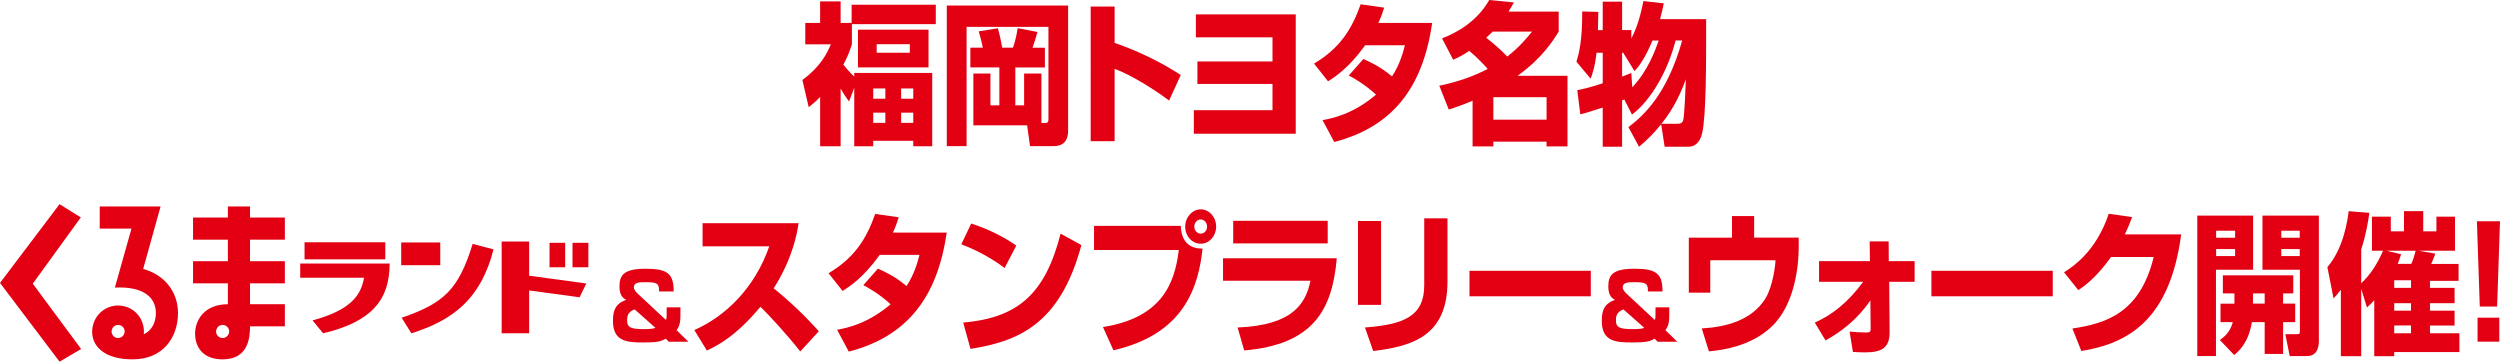 <?xml version="1.0" encoding="UTF-8"?><svg id="_レイヤー_2" xmlns="http://www.w3.org/2000/svg" viewBox="0 0 1085.54 157.05"><defs><style>.cls-1{fill:#e30012;}</style></defs><g id="_修正箇所"><path class="cls-1" d="M286.18,126.55c.04-3.38-.64-4.02-5.85-4.02-2.67,0-5.1,0-5.1,2.31,0,1.11,1.43,2.43,1.63,2.63l12.3,11.47c.32-.84.32-1.07.32-3.3v-2.19h5.97v3.62c0,3.82-.8,5.06-1.67,6.29l5.14,5.02h-8.52l-1.31-1.31c-2.23,1.23-3.7,1.63-9.79,1.63-6.81,0-13.14-.32-13.14-9.24,0-3.22.24-7.44,5.73-9.24-1.15-.64-2.91-1.75-2.91-5.81,0-5.06,1.99-7.72,11.43-7.72s12.14,2.15,12.1,9.87h-6.33ZM275.59,134.35c-3.18,1-3.3,3.46-3.3,4.7,0,3.3,1.79,3.86,7.72,3.86.8,0,3.3,0,4.58-.56l-9-8Z"/><path class="cls-1" d="M301.49,143.32c13.44-5.97,26.16-18.05,32.55-36.37h-28.97v-10.02h41.69c-.6,3.98-2.39,15-10.81,28.27,6.99,5.64,13.56,11.88,19.59,18.65l-8.06,8.76c-5.38-6.9-13.62-15.93-17.32-19.38-10.75,13.01-19.11,17.05-23.23,18.98l-5.44-8.89Z"/><path class="cls-1" d="M381.22,116.65c3.7,1.66,7.7,3.58,12.42,7.57,3.46-5.31,4.84-10.55,5.61-13.54h-17.26c-7.17,10.02-13.38,13.94-16.12,15.66l-6.09-7.7c11.05-6.57,16.36-14.67,20.25-25.75l10.21,1.46c-.72,2.32-1.25,3.85-2.51,6.64h23.35c-4.12,28.6-17.56,45.19-42.52,51.69l-5.08-9.49c3.94-.73,13.14-2.46,23.23-11.08-5.14-4.71-10.09-7.37-11.83-8.3l6.33-7.17Z"/><path class="cls-1" d="M436.22,116.38c-5.55-4.25-12.42-7.9-18.81-10.29l4.3-9.03c8.96,2.92,15.23,6.57,19.59,9.56l-5.08,9.76ZM418.25,140.07c23.23-2.06,35.48-11.88,42.28-38.62l9.02,4.98c-9.26,34.64-27.71,41.81-48.14,45.06l-3.17-11.41Z"/><path class="cls-1" d="M512.73,98.07c.24,7.9,4.84,9.89,9.44,9.89-1.73,15.79-7.35,37.03-38.7,44.13l-4.54-10.09c25.26-3.98,31.18-18.58,32.91-33.45h-36.79v-10.48h37.69ZM528.07,98.4c0,4.05-2.93,7.43-6.69,7.43s-6.75-3.32-6.75-7.43,3.11-7.5,6.75-7.5,6.69,3.32,6.69,7.5ZM518.58,98.4c0,1.66,1.25,3.05,2.81,3.05s2.75-1.39,2.75-3.05-1.25-3.12-2.75-3.12-2.81,1.33-2.81,3.12Z"/><path class="cls-1" d="M580.45,112.14c-1.91,22.23-10.09,37.49-40.19,40.02l-2.87-9.95c23.83-1,29.5-10.15,31.65-20.31h-37.98v-9.76h49.39ZM576.51,95.88v9.82h-41.03v-9.82h41.03Z"/><path class="cls-1" d="M599.68,132.38h-10.03v-36.43h10.03v36.43ZM628.52,122.29c0,24.22-16.3,28.14-32.25,30.13l-3.58-10.22c16.78-1.26,25.74-4.84,25.74-18.32v-29.07h10.09v27.47Z"/><path class="cls-1" d="M690.75,117.58v11.08h-52.68v-11.08h52.68Z"/><path class="cls-1" d="M715.55,126.55c.04-3.38-.64-4.02-5.85-4.02-2.67,0-5.1,0-5.1,2.31,0,1.11,1.43,2.43,1.63,2.63l12.3,11.47c.32-.84.32-1.07.32-3.3v-2.19h5.97v3.62c0,3.82-.8,5.06-1.67,6.29l5.14,5.02h-8.52l-1.31-1.31c-2.23,1.23-3.7,1.63-9.79,1.63-6.81,0-13.14-.32-13.14-9.24,0-3.22.24-7.44,5.73-9.24-1.15-.64-2.91-1.75-2.91-5.81,0-5.06,1.99-7.72,11.43-7.72s12.14,2.15,12.1,9.87h-6.33ZM704.96,134.35c-3.18,1-3.3,3.46-3.3,4.7,0,3.3,1.79,3.86,7.72,3.86.8,0,3.3,0,4.58-.56l-9-8Z"/><path class="cls-1" d="M761.68,93.82v9.36h19.35v4.45c0,7.3-1.55,24.69-11.88,34.31-4,3.72-11.83,9.29-27.11,10.62l-3.11-9.95c10.57-.6,21.74-3.52,27.65-13.01,3.34-5.44,4.36-14.93,4.36-16.59h-28.31v14.07h-9.32v-23.89h18.75v-9.36h9.62Z"/><path class="cls-1" d="M788.01,140.07c7.35-3.25,14.27-8.56,21.02-17.72h-19.17v-8.96h22.1l-.12-8.56h8.24l.06,8.56h11.23v8.96h-11.05l.18,21.77c.06,6.7-3.17,8.89-10.63,8.89-1.79,0-3.46-.07-5.31-.2l-1.43-8.83c1.91.2,5.26.4,7.17.4,1.61,0,1.97-.27,1.97-1.66l-.12-12.28c-5.08,7.5-11.88,13.21-19.47,17.39l-4.66-7.76Z"/><path class="cls-1" d="M891.33,117.58v11.08h-52.68v-11.08h52.68Z"/><path class="cls-1" d="M947.11,101.78c-4.96,37.49-23.35,47.38-43.36,50.63l-3.88-9.76c14.57-2.19,29.38-6.7,35.3-31.06h-18.51c-6.57,9.22-12.12,13.01-14.21,14.4l-6.21-7.76c3.46-2.19,13.92-8.83,19.41-25.42l10.15,1.46c-.78,2.06-1.43,3.85-3.17,7.5h24.49Z"/><path class="cls-1" d="M954.09,93.62h24.25v23.49h-16.13v37.49h-8.12v-60.99ZM962.28,100.19v3.05h8.24v-3.05h-8.24ZM962.28,108.15v3.05h8.24v-3.05h-8.24ZM970.22,131.84v-4.45h-5.02v-7.83h30.58v7.83h-4.42v4.45h5.25v8.03h-5.25v13.8h-8v-13.8h-5.55c-1.49,9.16-5.91,12.81-7.7,14.27l-6.21-6.5c1.73-1.26,4.48-3.32,5.61-7.76h-5.32v-8.03h6.03ZM983.36,131.84v-4.45h-5.08v4.45h5.08ZM982.4,93.62h24.49v54.35c0,1.19,0,6.64-5.08,6.64h-7.58l-1.91-9.49h4.9c1.31,0,1.43-.27,1.43-1.39v-26.61h-16.25v-23.49ZM990.58,100.19v3.05h8v-3.05h-8ZM990.58,108.15v3.05h8v-3.05h-8Z"/><path class="cls-1" d="M1025.28,125.41v29.26h-8.84v-28.87c-1.19,1.59-1.97,2.46-3.17,3.78l-2.69-13.6c7.11-8.23,8.78-20.51,9.26-24.29l8.96.73c-.54,3.92-1.43,9.49-3.52,15.86v14.73c4.06-3.85,6.75-8.03,9.5-14.13h-4.84v-14.8h8.18v6.37h5.73v-8.76h8.36v8.76h5.73v-6.37h8.06v14.8h-15.77l7.23,1.26c-.42,1.33-1.55,3.78-1.79,4.45h11.88v7.37h-12.42v3.05h10.69v6.64h-10.69v3.25h10.69v6.44h-10.69v3.38h12.78v8.16h-28.31v1.79h-8.66v-24.29c-1.37,1.46-2.03,2.06-3.17,3.12l-2.51-8.1ZM1042.6,110.41c-.48,1.53-.72,2.19-1.49,4.18h5.91c.84-1.79,1.19-3.12,1.91-5.71h-12.6l6.27,1.53ZM1039.61,121.69v3.32h7.29v-3.32h-7.29ZM1039.61,131.65v3.25h7.29v-3.25h-7.29ZM1039.61,141.33v3.38h7.29v-3.38h-7.29Z"/><path class="cls-1" d="M1085.54,96.08l-1.25,37.03h-7.53l-1.25-37.03h10.03ZM1085.24,137.95v10.42h-9.44v-10.42h9.44Z"/><polygon class="cls-1" points="25.86 88.65 35.09 94.41 14.23 123.18 35.22 151.53 25.86 157.05 0 122.85 25.86 88.65"/><path class="cls-1" d="M62.16,116.79c8.99,2.4,15.13,9.7,15.13,19.13,0,10.5-6.41,20.11-19.67,20.11-4.89,0-11.3-.8-15.22-5.34-2.76-3.2-2.85-7.39-1.69-10.59,2.14-5.87,8.54-8.9,14.42-6.76,4.98,1.78,7.83,6.76,7.3,11.84,3.65-1.78,5.25-5.34,5.25-9.26,0-6.94-5.61-11.66-17.8-11.04l7.21-25.63h-13.79v-9.61h26.43l-7.56,27.14ZM52.28,141.27c-1.51-.53-3.11.18-3.65,1.69-.53,1.42.18,3.11,1.69,3.65,1.51.53,3.11-.27,3.65-1.78.53-1.42-.27-3.03-1.69-3.56"/><path class="cls-1" d="M135.72,139.12c16.49-4.46,21.06-10.85,22.35-18.51h-27.71v-6.17h38.83c0,15.54-7.55,25.25-28.9,30.28l-4.57-5.6ZM167.3,112.61h-35.06v-7.42h35.06v7.42Z"/><path class="cls-1" d="M191.17,115.14h-16.96v-9.86h16.96v9.86ZM214.29,108.29c-5.44,21.47-17.61,30.78-35.68,36.43l-4.21-6.76c18.37-6.29,24.71-12.21,30.84-32.07l9.05,2.4Z"/><path class="cls-1" d="M229.76,104.87v14.85l24.84,3.37-2.95,6-21.89-2.97v18.6h-11.93v-39.85h11.93ZM245.41,116.06h-6.79v-10.64h6.79v10.64ZM255.48,116.06h-6.89v-10.64h6.89v10.64Z"/><path class="cls-1" d="M123.69,104.07v-9.61h-15.13v-4.81h-9.61v4.81h-15.13v9.61h15.13v9.34h-15.13v9.61h15.13v9.08c-10.41,0-14.24,7.12-14.24,12.73s3.11,11.21,11.92,11.21c11.04,0,11.93-9.08,11.93-14.33h15.13v-9.61h-15.13v-9.08h15.13v-9.61h-15.13v-9.34h15.13ZM99.35,144.83c-.53,1.51-2.14,2.31-3.65,1.78-1.51-.53-2.23-2.22-1.69-3.65.53-1.51,2.14-2.23,3.65-1.69,1.42.53,2.23,2.14,1.69,3.56"/><path class="cls-1" d="M368.66,44.06c-.96-1.33-2.09-2.85-3.64-5.57v25.02h-8.9v-21.43c-1.79,1.92-3.17,3.05-4.96,4.45l-2.75-11.81c7.76-5.64,10.69-11.48,12.36-15.46h-11.11v-9.29h6.45V.6h8.9v9.36h4.78V2.06h36.55v8.43h-36.43v8.76c-.84,2.59-1.67,4.98-3.7,8.83,1.02,1.26,2.75,3.38,4.72,5.18v-1.59h33.86v31.85h-8.24v-2.39h-17.38v2.39h-8.24v-25.42l-2.27,5.97ZM403.18,12.87v16.39h-30.64V12.87h30.64ZM379.17,38.42v4.45h5.26v-4.45h-5.26ZM379.17,48.91v4.45h5.26v-4.45h-5.26ZM380.66,19.18v3.72h14.39v-3.72h-14.39ZM391.29,38.42v4.45h5.26v-4.45h-5.26ZM391.29,48.91v4.45h5.26v-4.45h-5.26Z"/><path class="cls-1" d="M452.21,53.42h1.49c1.55,0,1.55-.8,1.55-2.06V11.68h-35.54v51.76h-8.6V2.39h52.68v54.42c0,3.58-1.43,6.64-6.33,6.64h-10.21l-1.25-9.02h-23.35v-22.5h7.41v13.8h3.88v-16.46h-12.6v-8.56h5.43c-.48-2.46-.72-3.25-1.79-7.1l8.3-1.33c.9,3.12,1.19,4.78,1.91,8.43h4.66c1.13-2.99,1.85-7.17,2.03-8.49l8.6,1.66c-.24.86-1.19,4.25-2.15,6.84h5.38v8.56h-12.84v16.46h3.82v-13.8h7.52v21.5Z"/><path class="cls-1" d="M483.98,2.85v15.79c9.85,3.32,20.6,8.56,28.73,13.94l-5.08,11.08c-6.21-4.71-16.3-11.02-23.65-13.8v31.45h-10.39V2.85h10.39Z"/><path class="cls-1" d="M562.63,6.24v51.83h-44.25v-10.22h34.16v-11.41h-32.61v-9.76h32.61v-10.48h-33.27V6.24h43.36Z"/><path class="cls-1" d="M592.01,25.62c3.7,1.66,7.7,3.58,12.42,7.57,3.46-5.31,4.84-10.55,5.61-13.54h-17.26c-7.17,10.02-13.38,13.94-16.12,15.66l-6.09-7.7c11.05-6.57,16.36-14.67,20.25-25.75l10.21,1.46c-.72,2.32-1.25,3.85-2.51,6.64h23.35c-4.12,28.6-17.56,45.19-42.52,51.69l-5.08-9.49c3.94-.73,13.14-2.46,23.23-11.08-5.14-4.71-10.09-7.37-11.83-8.3l6.33-7.17Z"/><path class="cls-1" d="M626.17,16.66c6.75-2.59,15.29-7.5,20.48-16.66l10.69,1.06c-.84,1.53-1.26,2.32-2.33,3.98h21.8v8.69c-2.27,3.65-6.99,11.41-17.86,19.18h21.68v30.66h-9.08v-2.06h-23.11v2.06h-9.02v-19.84c-4.78,2.06-8,3.05-10.33,3.85l-4.12-10.35c8.06-1.73,14.45-3.92,21.02-7.3-.96-1.06-4.06-4.58-8-7.83-2.75,1.86-5.2,3.05-6.99,3.85l-4.84-9.29ZM648.09,13.74c-.78.8-.96,1-2.75,2.65,2.75,2.12,6.33,5.18,9.14,8.16,5.49-4.31,8.72-8.3,10.75-10.82h-17.14ZM648.44,42.21v9.76h23.11v-9.76h-23.11Z"/><path class="cls-1" d="M707.09,55.21c6.15-4.71,16.66-13.74,23.35-37.63h-2.87c-3.46,13.4-10.63,25.88-18.93,32.18l-3.34-6.57-.96.4v20.11h-8.42v-16.99c-6.45,2.12-7.76,2.46-9.73,2.92l-1.31-10.48c2.03-.4,4.6-.86,11.05-2.99v-13.27h-2.69c-.66,6.17-1.85,9.36-2.57,11.28l-6.15-7.37c.96-3.19,2.57-8.69,2.51-21.83l6.99.2c-.06,2.26-.06,3.78-.18,7.9h2.09V.73h8.42v12.34h4v3.65c2.87-5.44,4.24-11.28,5.25-16.26l8.84,1c-.36,1.73-.72,3.45-1.61,6.84h20.01c0,20.77,0,41.81-1.73,49.5-.54,2.39-2.03,5.91-5.97,5.91h-10.33l-1.49-9.76c-3.52,4.38-6.69,7.3-9.62,9.76l-4.6-8.49ZM717.54,17.59c-3.53,8.36-6.03,11.41-7.82,13.27l-4.9-7.96h-.48v10.35c1.13-.4,1.91-.73,4-1.59l.42,6.24c6.75-7.1,10.03-16.13,11.47-20.31h-2.69ZM727.99,53.75c1.55,0,2.57-.13,2.93-1.79.48-2.32.96-12.48,1.13-17.59-3.29,9.09-7.11,15.06-10.63,19.38h6.57Z"/></g></svg>